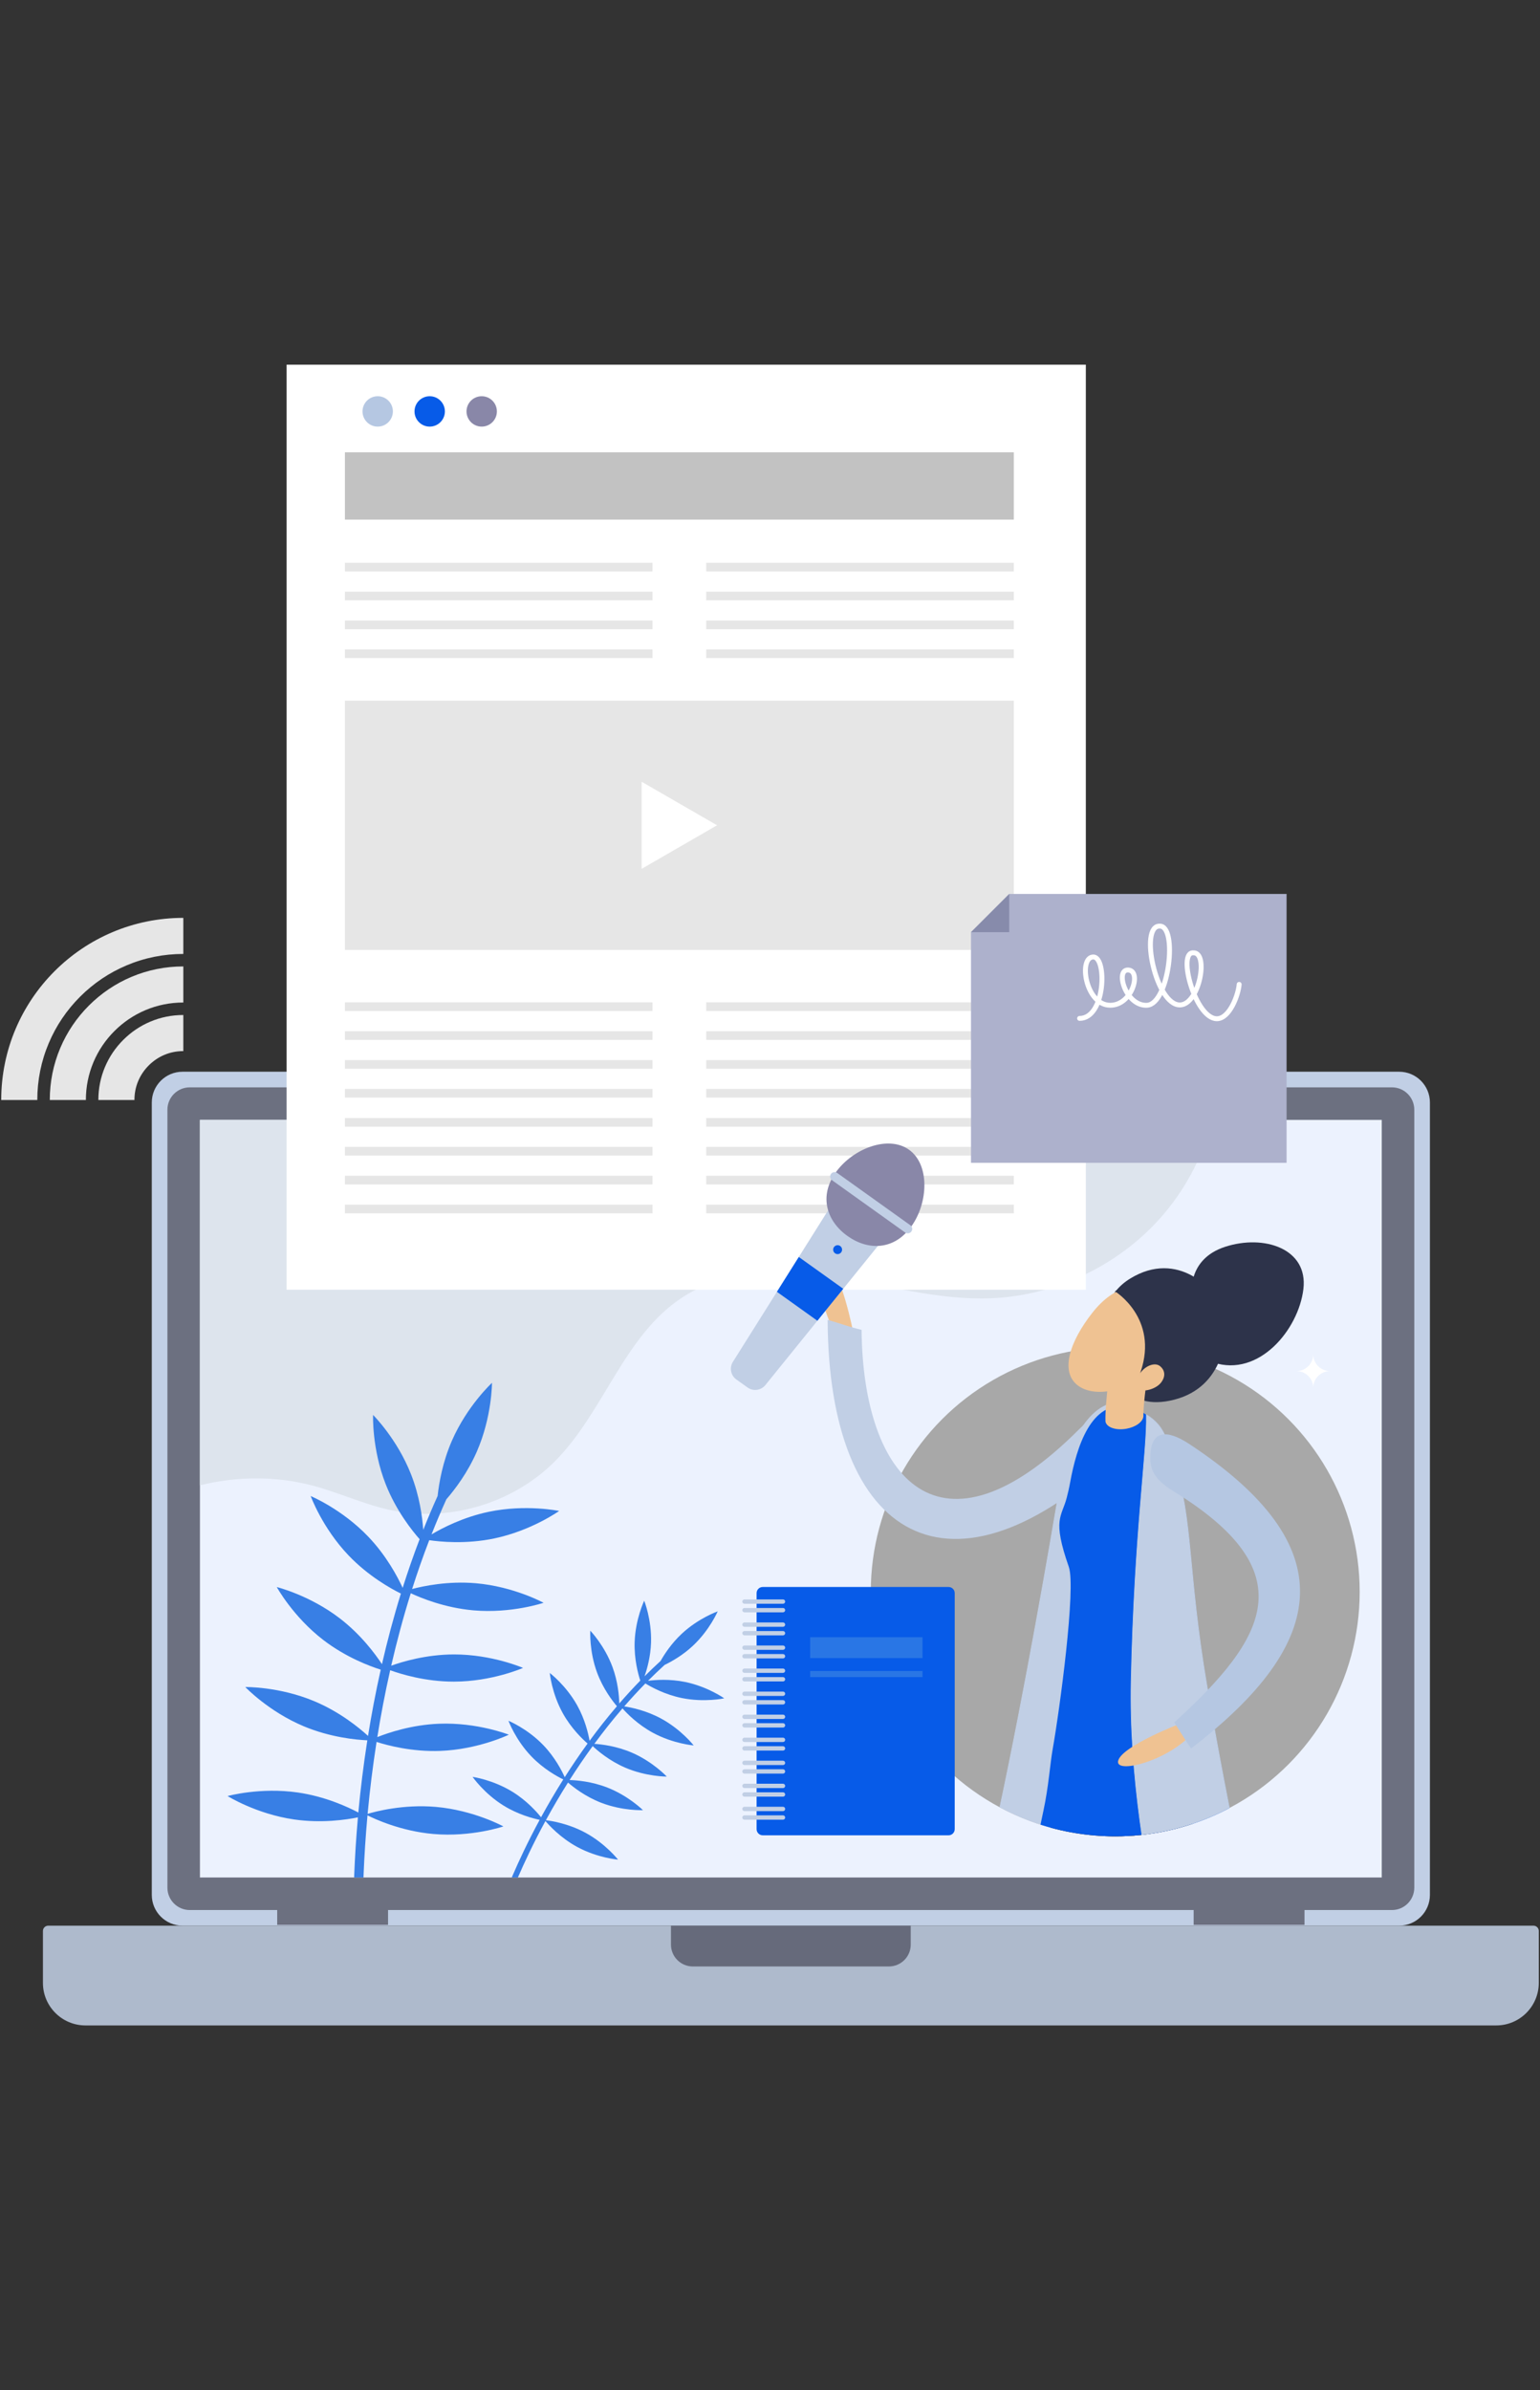 <?xml version="1.0" encoding="utf-8"?>
<!-- Generator: Adobe Illustrator 16.0.0, SVG Export Plug-In . SVG Version: 6.00 Build 0)  -->
<!DOCTYPE svg PUBLIC "-//W3C//DTD SVG 1.1//EN" "http://www.w3.org/Graphics/SVG/1.1/DTD/svg11.dtd">
<svg version="1.1" id="Calque_1" xmlns="http://www.w3.org/2000/svg" xmlns:xlink="http://www.w3.org/1999/xlink" x="0px" y="0px"
	 width="629px" height="976px" viewBox="0 0 629 976" enable-background="new 0 0 629 976" xml:space="preserve">
<rect x="0" y="0" width="629" height="976" fill="#333333" stroke="none"/>
<g>
	<g>
		<g>
			<path fill="#C1CFE5" d="M74.563,786.345H571.47c6.941,0,12.566-5.626,12.566-12.564V450.205c0-6.939-5.625-12.564-12.566-12.564
				H74.563c-6.938,0-12.565,5.625-12.565,12.564V773.78C61.997,780.719,67.624,786.345,74.563,786.345z"/>
			<path fill="#6C7080" d="M577.656,770.828V453.157c0-5.047-4.09-9.138-9.137-9.138H77.515c-5.046,0-9.138,4.091-9.138,9.138
				v317.671c0,5.047,4.092,9.139,9.138,9.139H568.52C573.566,779.967,577.656,775.875,577.656,770.828z"/>
			<rect x="81.666" y="457.31" fill="#ECF2FE" width="482.702" height="309.367"/>
			<path fill="#DDE4ED" d="M495.233,457.31c-3.643,13.838-10.238,26.903-19.42,37.885c-17.441,20.863-43.932,33.885-71.104,34.954
				c-21.395,0.842-42.357-5.326-63.507-8.659c-21.15-3.333-44.253-3.441-62.257,8.146c-24.15,15.543-32.245,47.208-52.642,67.427
				c-17.271,17.12-43.445,24.713-67.196,19.493c-10.556-2.321-20.463-6.945-30.893-9.772c-15.168-4.112-31.302-4.014-46.55-0.26
				V457.31H495.233z"/>
			<g>
				<rect x="117.064" y="148.914" fill="#FFFFFF" width="326.432" height="377.754"/>
				<rect x="140.875" y="184.704" fill="#C2C2C2" width="273.205" height="27.484"/>
				<rect x="140.875" y="286.116" fill="#E6E6E6" width="273.205" height="101.778"/>
				<g>
					<rect x="288.45" y="409.304" fill="#E6E6E6" width="125.63" height="3.536"/>
					<rect x="288.45" y="421.095" fill="#E6E6E6" width="125.63" height="3.537"/>
					<rect x="288.45" y="432.887" fill="#E6E6E6" width="125.63" height="3.536"/>
					<rect x="288.45" y="444.678" fill="#E6E6E6" width="125.63" height="3.536"/>
				</g>
				<g>
					<rect x="288.45" y="229.822" fill="#E6E6E6" width="125.63" height="3.535"/>
					<rect x="288.45" y="241.613" fill="#E6E6E6" width="125.63" height="3.536"/>
					<rect x="288.45" y="253.405" fill="#E6E6E6" width="125.63" height="3.536"/>
					<rect x="288.45" y="265.196" fill="#E6E6E6" width="125.63" height="3.536"/>
				</g>
				<g>
					<rect x="288.45" y="456.55" fill="#E6E6E6" width="125.63" height="3.536"/>
					<rect x="288.45" y="468.342" fill="#E6E6E6" width="125.63" height="3.535"/>
					<rect x="288.45" y="480.133" fill="#E6E6E6" width="125.63" height="3.536"/>
					<rect x="288.45" y="491.925" fill="#E6E6E6" width="125.63" height="3.535"/>
				</g>
				<g>
					<rect x="140.875" y="409.304" fill="#E6E6E6" width="125.63" height="3.536"/>
					<rect x="140.875" y="421.095" fill="#E6E6E6" width="125.63" height="3.537"/>
					<rect x="140.875" y="432.887" fill="#E6E6E6" width="125.63" height="3.536"/>
					<rect x="140.875" y="444.678" fill="#E6E6E6" width="125.63" height="3.536"/>
				</g>
				<g>
					<rect x="140.875" y="229.822" fill="#E6E6E6" width="125.63" height="3.535"/>
					<rect x="140.875" y="241.613" fill="#E6E6E6" width="125.63" height="3.536"/>
					<rect x="140.875" y="253.405" fill="#E6E6E6" width="125.63" height="3.536"/>
					<rect x="140.875" y="265.196" fill="#E6E6E6" width="125.63" height="3.536"/>
				</g>
				<g>
					<rect x="140.875" y="456.55" fill="#E6E6E6" width="125.63" height="3.536"/>
					<rect x="140.875" y="468.342" fill="#E6E6E6" width="125.63" height="3.535"/>
					<rect x="140.875" y="480.133" fill="#E6E6E6" width="125.63" height="3.536"/>
					<rect x="140.875" y="491.925" fill="#E6E6E6" width="125.63" height="3.535"/>
				</g>
				<polygon fill="#FFFFFF" points="292.876,337.006 262.08,319.227 262.08,354.785 				"/>
			</g>
			<g>
				<defs>
					<rect id="SVGID_1_" x="81.666" y="457.31" width="482.702" height="309.367"/>
				</defs>
				<clipPath id="SVGID_2_">
					<use xlink:href="#SVGID_1_"  overflow="visible"/>
				</clipPath>
				<path clip-path="url(#SVGID_2_)" fill="#387FE5" d="M209.273,731.656c5.831,3.588,9.923,8.191,11.716,10.428
					c0.097-0.176,0.191-0.352,0.289-0.529c2.486-4.527,5.42-9.572,8.792-14.92c-2.416-1.172-8.051-4.232-13.007-9.379
					c-6.518-6.769-9.389-14.578-9.389-14.578s7.695,3.163,14.212,9.932c4.793,4.979,7.613,10.516,8.771,13.1
					c2.813-4.423,5.925-9.04,9.335-13.738c-2.08-1.8-6.665-6.167-10.092-12.322c-4.571-8.212-5.35-16.495-5.35-16.495
					s6.631,5.026,11.202,13.237c3.192,5.734,4.532,11.504,5.053,14.462c3.43-4.675,7.154-9.416,11.172-14.116
					c-1.776-2.088-5.653-7.109-8.105-13.729c-3.265-8.812-2.771-17.118-2.771-17.118s5.785,5.979,9.05,14.791
					c2.25,6.071,2.715,11.9,2.786,14.94c2.729-3.152,5.588-6.279,8.581-9.346c-0.859-2.626-2.533-8.715-2.302-15.737
					c0.308-9.391,3.904-16.895,3.904-16.895s3.097,7.724,2.79,17.114c-0.188,5.708-1.589,10.713-2.661,13.765
					c2.124-2.124,4.311-4.218,6.563-6.269c1.59-2.814,4.437-7.177,8.616-11.086c6.863-6.418,14.712-9.176,14.712-9.176
					s-3.274,7.649-10.139,14.066c-4.135,3.868-8.625,6.403-11.544,7.81c-2.33,2.119-4.59,4.287-6.783,6.485
					c3.029-0.392,8.833-0.813,15.143,0.475c9.206,1.879,15.999,6.684,15.999,6.684s-8.132,1.757-17.339-0.121
					c-6.991-1.427-12.588-4.538-14.878-5.955c-3.015,3.074-5.892,6.208-8.64,9.369c2.792,0.418,8.894,1.642,14.988,4.927
					c8.271,4.456,13.389,11.018,13.389,11.018s-8.295-0.664-16.565-5.123c-6.286-3.386-10.745-7.983-12.527-10
					c-4.143,4.813-7.974,9.676-11.495,14.468c2.856,0.179,8.983,0.874,15.282,3.578c8.633,3.711,14.309,9.795,14.309,9.795
					s-8.32,0.069-16.954-3.642c-6.502-2.794-11.325-6.933-13.311-8.808c-3.452,4.74-6.598,9.402-9.436,13.863
					c2.897,0.082,8.988,0.57,15.315,3.023c8.761,3.396,14.653,9.271,14.653,9.271s-8.313,0.368-17.074-3.027
					c-6.514-2.524-11.44-6.419-13.539-8.252c-3.325,5.275-6.219,10.254-8.675,14.724c-0.123,0.224-0.244,0.444-0.365,0.668
					c1.872,0.216,8.985,1.246,16.085,5.073c8.271,4.456,13.389,11.019,13.389,11.019s-8.295-0.665-16.566-5.124
					c-7.103-3.826-11.875-9.201-13.084-10.646c-9.999,18.375-14.88,32.072-14.929,32.212l-2.171-0.766
					c0.049-0.14,4.874-13.69,14.74-31.926c-2.775-0.581-8.778-2.153-14.655-5.77c-8.004-4.923-12.736-11.768-12.736-11.768
					S201.271,726.732,209.273,731.656z"/>
				<path clip-path="url(#SVGID_2_)" fill="#387FE5" d="M121.669,731.971c11.237,1.631,20.493,5.949,24.694,8.177
					c0.03-0.333,0.061-0.662,0.093-0.998c0.809-8.528,1.959-18.138,3.577-28.495c-4.449-0.196-15.04-1.153-25.97-5.732
					c-14.373-6.021-23.879-16.025-23.879-16.025s13.798-0.241,28.17,5.781c10.572,4.428,18.505,11.008,21.964,14.181
					c1.376-8.583,3.08-17.66,5.185-27.056c-4.35-1.372-14.202-5.008-23.468-12.13c-12.355-9.496-18.987-21.598-18.987-21.598
					s13.401,3.295,25.757,12.791c8.632,6.634,14.465,14.536,17.2,18.698c2.15-9.369,4.706-19.039,7.731-28.835
					c-4.076-2.011-13.279-7.108-21.367-15.577c-10.762-11.27-15.47-24.241-15.47-24.241s12.742,5.3,23.504,16.57
					c7.414,7.765,11.955,16.337,14.062,20.917c2.083-6.59,4.383-13.23,6.923-19.871c-3.033-3.432-9.584-11.603-13.851-22.447
					c-5.703-14.502-5.159-28.291-5.159-28.291s9.792,9.723,15.496,24.225c3.467,8.812,4.624,17.354,4.999,22.706
					c1.836-4.632,3.79-9.255,5.871-13.856c0.568-5.332,2.036-13.846,5.83-22.544c6.23-14.284,16.372-23.642,16.372-23.642
					s0.04,13.799-6.19,28.083c-3.754,8.604-8.925,15.419-12.444,19.479c-2.157,4.758-4.172,9.541-6.063,14.332
					c4.354-2.588,12.912-7.043,23.365-9.23c15.253-3.192,28.755-0.342,28.755-0.342s-11.227,8.022-26.48,11.215
					c-11.582,2.423-22.151,1.364-26.567,0.714c-2.572,6.66-4.893,13.324-6.999,19.942c4.527-1.199,14.624-3.347,26.062-2.353
					c15.524,1.351,27.629,7.977,27.629,7.977s-13.065,4.439-28.591,3.089c-11.796-1.023-21.61-5.095-25.647-6.991
					c-3.145,10.049-5.781,19.976-7.992,29.586c4.467-1.606,14.253-4.577,25.62-4.597c15.584-0.025,28.226,5.507,28.226,5.507
					s-12.622,5.575-28.207,5.603c-11.736,0.019-21.801-3.114-26.057-4.662c-2.138,9.488-3.865,18.652-5.256,27.31
					c4.467-1.779,14.062-5.039,25.308-5.464c15.572-0.589,28.405,4.482,28.405,4.482s-12.414,6.028-27.986,6.617
					c-11.579,0.437-21.638-2.255-26.038-3.664c-1.597,10.216-2.73,19.698-3.531,28.12c-0.039,0.42-0.079,0.839-0.117,1.257
					c2.993-0.902,14.5-4.008,27.827-2.85c15.525,1.351,27.628,7.977,27.628,7.977s-13.066,4.439-28.59,3.09
					c-13.332-1.16-24.134-6.207-26.921-7.611c-3.146,34.552-1.573,58.617-1.557,58.862l-3.81,0.259
					c-0.018-0.243-1.576-24.046,1.458-58.297c-4.608,0.938-14.781,2.488-26.108,0.847c-15.422-2.235-27.126-9.545-27.126-9.545
					S106.248,729.735,121.669,731.971z"/>
			</g>
		</g>
		<path fill="#AEBACC" d="M34.915,827.086h576.203c9.6,0,17.382-7.782,17.382-17.382v-21.191c0-1.196-0.97-2.165-2.166-2.165H19.699
			c-1.195,0-2.165,0.969-2.165,2.165v21.191C17.534,819.304,25.315,827.086,34.915,827.086z"/>
		<path fill="#666A7B" d="M282.972,803.005h80.091c4.926,0,8.919-3.993,8.919-8.918v-7.739h-97.928v7.739
			C274.054,799.012,278.045,803.005,282.972,803.005z"/>
		<rect x="487.535" y="777.537" fill="#6C7080" width="45.278" height="8.489"/>
		<rect x="113.22" y="777.537" fill="#6C7080" width="45.277" height="8.489"/>
	</g>
	<g>
		<circle fill="#B5C7E2" cx="154.268" cy="168.003" r="6.203"/>
		<circle fill="#075BE8" cx="175.506" cy="168.003" r="6.203"/>
		<circle fill="#8987A8" cx="196.744" cy="168.003" r="6.202"/>
	</g>
	<circle fill="#A8A8A8" cx="455.509" cy="650.018" r="99.842"/>
	<g>
		<defs>
			<path id="SVGID_3_" d="M265.642,598.005l55.487-144.897l227.813,36.806l2.717,133.118c2.402,8.584,3.692,17.634,3.692,26.986
				c0,55.142-44.7,99.842-99.842,99.842c-44.353,0-81.942-28.922-94.959-68.931L265.642,598.005z"/>
		</defs>
		<clipPath id="SVGID_4_">
			<use xlink:href="#SVGID_3_"  overflow="visible"/>
		</clipPath>
		<g clip-path="url(#SVGID_4_)">
			<g>
				<path fill="#EFC292" d="M348.517,544.112c0,0-4.861-24.92-10.53-27.88s-3.724,21.28,6.539,32.692L348.517,544.112z"/>
				<path fill="#2D334A" d="M455.097,559.982c0,0,4.187,16.836,24.556,11.567c20.367-5.268,22.475-26.338,19.84-35.819
					c-2.634-9.483-18.5-25.476-37.827-13.66S455.097,559.982,455.097,559.982z"/>
				<g>
					<g>
						<path fill="#EFC292" d="M515.735,981.251c4.404-0.789,8.485,0.777,12.827-0.521
							c-66.625-103.206-61.228-154.192-34.403-270.468c-13.751-3.333-27.528-6.561-41.328-9.689
							C436.704,812.727,461.806,885.569,515.735,981.251z"/>
					</g>
					<path fill="#2D334A" d="M452.831,700.572c13.8,3.129,27.576,6.356,41.328,9.689c-19.045,82.499-27.353,180.323,25.053,252.523
						c-3.028,2.994-6.066,5.965-9.038,9.016C455.374,895.221,439.575,792.519,452.831,700.572z"/>
					<path fill="#F2BF80" d="M510.354,978.779c4.656,10.62,1.307,22.009-3.183,32.199c-0.814,3.76-0.485,5.52,5.05-0.011
						c5.534-5.528,15.515-19.617,15.22-29.659c0.704-0.457,9.793,5.289,8.066,1.222c-1.729-4.068-7.121-11.407-10.04-15.784
						C520.34,970.674,515.358,974.733,510.354,978.779z"/>
				</g>
				<path fill="#C1CFE5" d="M432.441,610.143c0,0.007,0,0.007,0,0.015c0,0,14.368-29.006,23.577-34.17
					c2.035-1.142,3.578-2.204,4.698-3.161c-15.204-3.224-24.323,17.054-26.837,30.848
					C433.39,606.366,432.888,608.428,432.441,610.143z"/>
				<path fill="#EFC292" d="M472.066,556.457c-9.196,11.717-24.816,14.81-31.977,9.188c-7.161-5.62-3.153-17.825,6.045-29.544
					c9.197-11.718,19.683-13.124,26.845-7.503C480.14,534.219,481.265,544.738,472.066,556.457z"/>
				<path fill="#C1CFE5" stroke="#C1CFE5" stroke-width="0.25" stroke-miterlimit="10" d="M434.336,598.018
					c0,0-32.554,200.698-50.503,225.257c0,0,21.73,20.034,41.9,14.379c33.275-9.324,26.678-134.822,17.846-195.963
					c-2.27-15.705,0.549-34.33-1.325-41.639C441.655,597.711,434.336,598.018,434.336,598.018z"/>
				<g>
					<path fill="#C1CFE5" d="M351.904,543.044c-4.734-1.082-9.268-2.825-13.861-4.06c0.346,89.375,50.12,120.066,119.752,53.69
						c10.65-10.153-2.322-23.786-17.139-8.94C383.833,640.672,352.442,603.973,351.904,543.044z"/>
				</g>
				<g>
					<path fill="#EFC292" d="M428.02,991.64c4.944,2.222,5.239,6.273,10.416,7.885c15.554-91.241,15.348-208.001,36.542-290.475
						c-13.698-2.958-27.43-5.759-41.159-8.567C417.373,796.696,448.604,882.743,428.02,991.64z"/>
				</g>
				<path fill="#2D334A" d="M433.818,700.482c13.729,2.809,27.461,5.609,41.159,8.567c-19.671,76.549-19.511,182.406-32.022,270.208
					l-13.047,1.549C446.565,876.986,417.922,793.482,433.818,700.482z"/>
				<path fill="#075BE8" d="M529.267,850.003c-1.216-3.933-2.415-7.934-3.591-12c-15.494-53.626-27.233-117.318-32.718-149.652
					c-7.991-47.059-5.604-67.768-13.219-90.638c-3.196-9.586-3.764-15.254-11.5-20.015c-0.879-0.546-1.856-1.077-2.939-1.602
					c-1.53-0.744-3.012-1.254-4.436-1.559c-15.204-3.224-21.212,16.782-23.727,30.576c-0.489,2.692-0.993,4.754-1.438,6.469
					c0,0.007,0,0.007,0,0.014c-2.054,7.893-6.029,8.618,0.85,28.235c2.976,8.487-3.677,58.074-6.652,74.796
					c-0.965,5.419-1.602,15.011-3.741,24.895c-12.788,59.14-21,122.314-27.816,183.292c-0.239,2.132-0.479,4.267-0.715,6.392
					c6.242,0.155,12.533-0.779,18.507-2.474c14.311-4.064,27.446-10.938,42.113-13.857c9.783-1.948,19.49-1.34,29.286,0.518
					c6.037,1.141,11.479,3.775,17.741,4.18c9.055,0.574,17.124-0.178,25.314-5.448c5.385-3.464,13.461-3.938,18.356-11.03
					C541.963,887.477,535.358,869.688,529.267,850.003z"/>
				<path fill="#C1CFE5" stroke="#C1CFE5" stroke-width="0.25" stroke-miterlimit="10" d="M489.495,846.838
					c16.004,0.255,30.011-5.725,36.181-8.835c-15.494-53.626-27.233-117.318-32.718-149.652
					c-7.991-47.059-5.604-67.768-13.219-90.638c-3.196-9.586-3.764-15.254-11.5-20.015c0.362,15.091-4.924,47.836-6.234,108.667
					C460.354,762.882,489.495,846.838,489.495,846.838z"/>
				<path fill="#EFC292" d="M469.935,553.03l-15.441-2.514c-0.346,2.114-3.272,22.271-2.974,29.957
					c0.42,2.388,4.225,3.716,8.5,2.964c3.842-0.675,6.73-2.8,6.975-4.958l0.02-0.002
					C466.834,573.868,468.734,560.418,469.935,553.03z"/>
				<path fill="#EFC292" d="M482.411,703.692c0,0-23.72,9.062-25.664,15.153s21.604,0.021,31.09-12.046L482.411,703.692z"/>
				<g>
					<path fill="#B5C7E2" d="M479.607,703.364c2.324,3.651,4.566,7.215,6.873,10.634c56.6-43.406,62.272-82.851-0.773-124.363
						c-9.643-6.35-15.004-4.844-15.772,3.398c-0.592,6.365,0.936,10.743,9.16,15.785
						C532.862,641.783,517.855,668.568,479.607,703.364z"/>
				</g>
				<path fill="#2D334A" d="M486.819,528.842c0,0-2.222-14.572,13.58-19.715c15.804-5.142,33.923,0.681,31.964,17.235
					c-1.958,16.555-18.12,36.145-36.729,30.022C477.025,550.264,486.819,528.842,486.819,528.842z"/>
				<path fill="#2D334A" d="M455.396,527.307c0,0,17.888,10.959,10.5,32.823c-3.475,10.279,26.022-17.292,26.022-17.292
					S473.063,515.66,455.396,527.307z"/>
				<path fill="#EFC292" d="M474.18,564.63c-2.141,2.729-7.587,4.091-9.563,2.541c-1.975-1.551-0.733-4.149,1.408-6.877
					c2.141-2.729,5.746-4.022,7.72-2.473C475.72,559.372,476.32,561.903,474.18,564.63z"/>
			</g>
		</g>
	</g>
	<g>
		<g>
			<path fill="#C1CFE5" d="M340.958,489.913l-14.693,23.379l-8.941,14.221l-17.978,28.598c-1.509,2.399-0.889,5.559,1.42,7.208
				l4.565,3.265c2.304,1.647,5.496,1.214,7.279-0.988l21.244-26.264l10.564-13.061l17.365-21.469L340.958,489.913z"/>
		</g>
		<g>
			<path fill="#8987A8" d="M372.229,500.806c6.949-9.721,7.584-25.214-0.94-31.307c-8.523-6.095-22.978-0.482-29.928,9.238
				s-3.764,19.869,4.761,25.963C354.646,510.795,365.279,510.526,372.229,500.806z"/>
			<path fill="#C1CFE5" d="M339.821,481.933l29.884,21.364c0.816,0.585,1.956,0.396,2.54-0.423l0,0
				c0.584-0.817,0.396-1.956-0.422-2.541l-29.883-21.364c-0.819-0.585-1.956-0.396-2.541,0.422v0.001
				C338.813,480.21,339.002,481.348,339.821,481.933z"/>
		</g>
		<polygon fill="#075BE8" points="326.265,513.292 317.323,527.513 333.854,539.331 344.419,526.271 		"/>
		<circle fill="#075BE8" cx="342.121" cy="510.297" r="1.821"/>
	</g>
	<g>
		<polygon fill="#ADB1CC" points="412.206,365.044 525.492,365.044 525.492,474.828 396.595,474.828 396.595,380.655 		"/>
		<polygon fill="#878BAB" points="412.206,380.655 396.595,380.655 412.206,365.044 		"/>
	</g>
	<g>
		<path fill="#075BE8" d="M387.435,749.449h-75.898c-1.387,0-2.512-1.125-2.512-2.51v-96.381c0-1.387,1.125-2.512,2.512-2.512
			h75.898c1.387,0,2.51,1.125,2.51,2.512v96.381C389.944,748.324,388.821,749.449,387.435,749.449z"/>
		<g>
			<path fill="#C1CFE5" d="M319.806,654.896h-15.728c-0.49,0-0.89-0.399-0.89-0.89l0,0c0-0.49,0.399-0.888,0.89-0.888h15.728
				c0.491,0,0.889,0.397,0.889,0.888l0,0C320.694,654.497,320.297,654.896,319.806,654.896z"/>
			<path fill="#C1CFE5" d="M319.806,658.396h-15.728c-0.49,0-0.89-0.396-0.89-0.888l0,0c0-0.49,0.399-0.889,0.89-0.889h15.728
				c0.491,0,0.889,0.398,0.889,0.889l0,0C320.694,657.999,320.297,658.396,319.806,658.396z"/>
		</g>
		<g>
			<path fill="#C1CFE5" d="M319.806,664.305h-15.728c-0.49,0-0.89-0.398-0.89-0.888l0,0c0-0.492,0.399-0.89,0.89-0.89h15.728
				c0.491,0,0.889,0.397,0.889,0.89l0,0C320.694,663.906,320.297,664.305,319.806,664.305z"/>
			<path fill="#C1CFE5" d="M319.806,667.806h-15.728c-0.49,0-0.89-0.397-0.89-0.89l0,0c0-0.49,0.399-0.888,0.89-0.888h15.728
				c0.491,0,0.889,0.397,0.889,0.888l0,0C320.694,667.408,320.297,667.806,319.806,667.806z"/>
		</g>
		<g>
			<path fill="#C1CFE5" d="M319.806,673.714h-15.728c-0.49,0-0.89-0.398-0.89-0.889l0,0c0-0.49,0.399-0.889,0.89-0.889h15.728
				c0.491,0,0.889,0.398,0.889,0.889l0,0C320.694,673.315,320.297,673.714,319.806,673.714z"/>
			<path fill="#C1CFE5" d="M319.806,677.215h-15.728c-0.49,0-0.89-0.398-0.89-0.889l0,0c0-0.49,0.399-0.889,0.89-0.889h15.728
				c0.491,0,0.889,0.398,0.889,0.889l0,0C320.694,676.816,320.297,677.215,319.806,677.215z"/>
		</g>
		<g>
			<path fill="#C1CFE5" d="M319.806,683.122h-15.728c-0.49,0-0.89-0.396-0.89-0.888l0,0c0-0.491,0.399-0.888,0.89-0.888h15.728
				c0.491,0,0.889,0.396,0.889,0.888l0,0C320.694,682.726,320.297,683.122,319.806,683.122z"/>
			<path fill="#C1CFE5" d="M319.806,686.623h-15.728c-0.49,0-0.89-0.397-0.89-0.889l0,0c0-0.489,0.399-0.889,0.89-0.889h15.728
				c0.491,0,0.889,0.399,0.889,0.889l0,0C320.694,686.226,320.297,686.623,319.806,686.623z"/>
		</g>
		<g>
			<path fill="#C1CFE5" d="M319.806,692.531h-15.728c-0.49,0-0.89-0.397-0.89-0.889l0,0c0-0.491,0.399-0.888,0.89-0.888h15.728
				c0.491,0,0.889,0.396,0.889,0.888l0,0C320.694,692.134,320.297,692.531,319.806,692.531z"/>
			<path fill="#C1CFE5" d="M319.806,696.031h-15.728c-0.49,0-0.89-0.396-0.89-0.887l0,0c0-0.491,0.399-0.891,0.89-0.891h15.728
				c0.491,0,0.889,0.399,0.889,0.891l0,0C320.694,695.635,320.297,696.031,319.806,696.031z"/>
		</g>
		<g>
			<path fill="#C1CFE5" d="M319.806,701.939h-15.728c-0.49,0-0.89-0.396-0.89-0.888l0,0c0-0.491,0.399-0.888,0.89-0.888h15.728
				c0.491,0,0.889,0.396,0.889,0.888l0,0C320.694,701.543,320.297,701.939,319.806,701.939z"/>
			<path fill="#C1CFE5" d="M319.806,705.441h-15.728c-0.49,0-0.89-0.398-0.89-0.889l0,0c0-0.49,0.399-0.889,0.89-0.889h15.728
				c0.491,0,0.889,0.398,0.889,0.889l0,0C320.694,705.043,320.297,705.441,319.806,705.441z"/>
		</g>
		<g>
			<path fill="#C1CFE5" d="M319.806,711.349h-15.728c-0.49,0-0.89-0.397-0.89-0.889l0,0c0-0.49,0.399-0.888,0.89-0.888h15.728
				c0.491,0,0.889,0.397,0.889,0.888l0,0C320.694,710.951,320.297,711.349,319.806,711.349z"/>
			<path fill="#C1CFE5" d="M319.806,714.85h-15.728c-0.49,0-0.89-0.397-0.89-0.889l0,0c0-0.49,0.399-0.888,0.89-0.888h15.728
				c0.491,0,0.889,0.397,0.889,0.888l0,0C320.694,714.452,320.297,714.85,319.806,714.85z"/>
		</g>
		<g>
			<path fill="#C1CFE5" d="M319.806,720.757h-15.728c-0.49,0-0.89-0.396-0.89-0.888l0,0c0-0.49,0.399-0.888,0.89-0.888h15.728
				c0.491,0,0.889,0.397,0.889,0.888l0,0C320.694,720.361,320.297,720.757,319.806,720.757z"/>
			<path fill="#C1CFE5" d="M319.806,724.259h-15.728c-0.49,0-0.89-0.398-0.89-0.888l0,0c0-0.491,0.399-0.89,0.89-0.89h15.728
				c0.491,0,0.889,0.398,0.889,0.89l0,0C320.694,723.86,320.297,724.259,319.806,724.259z"/>
		</g>
		<g>
			<path fill="#C1CFE5" d="M319.806,730.166h-15.728c-0.49,0-0.89-0.396-0.89-0.888l0,0c0-0.49,0.399-0.889,0.89-0.889h15.728
				c0.491,0,0.889,0.398,0.889,0.889l0,0C320.694,729.77,320.297,730.166,319.806,730.166z"/>
			<path fill="#C1CFE5" d="M319.806,733.668h-15.728c-0.49,0-0.89-0.397-0.89-0.889l0,0c0-0.491,0.399-0.889,0.89-0.889h15.728
				c0.491,0,0.889,0.397,0.889,0.889l0,0C320.694,733.271,320.297,733.668,319.806,733.668z"/>
		</g>
		<g>
			<path fill="#C1CFE5" d="M319.806,739.574h-15.728c-0.49,0-0.89-0.396-0.89-0.888l0,0c0-0.49,0.399-0.888,0.89-0.888h15.728
				c0.491,0,0.889,0.397,0.889,0.888l0,0C320.694,739.178,320.297,739.574,319.806,739.574z"/>
			<path fill="#C1CFE5" d="M319.806,743.076h-15.728c-0.49,0-0.89-0.396-0.89-0.888l0,0c0-0.49,0.399-0.888,0.89-0.888h15.728
				c0.491,0,0.889,0.397,0.889,0.888l0,0C320.694,742.68,320.297,743.076,319.806,743.076z"/>
		</g>
		<rect x="330.905" y="668.564" fill="#2976E5" width="45.885" height="8.521"/>
		<rect x="330.905" y="682.363" fill="#2976E5" width="45.885" height="2.482"/>
	</g>
	<path fill="none" stroke="#FFFFFF" stroke-width="2" stroke-linecap="round" stroke-linejoin="round" stroke-miterlimit="10" d="
		M506.123,401.968c-0.33,4.297-3.892,14.032-9.116,14.032c-8.809,0-16.215-27.269-9.663-26.911c6.454-0.41,2.596,20.97-5.291,21.277
		c-9.938,0.388-16.808-32.416-8.398-32.185c7.468-0.231,3.861,31.805-5.152,32.317c-8.675,0.492-13.229-14.7-7.683-14.392
		c5.531,0.307,1.667,14.432-7.376,14.392c-10.214-0.046-13.109-19.923-6.759-19.718c5.509,0.409,4.811,25.081-5.739,25.081"/>
	<g>
		<path fill="#E6E6E6" d="M74.874,374.81v14.735c-8.058,0-15.867,1.574-23.211,4.68c-7.1,3.004-13.478,7.306-18.961,12.787
			c-5.481,5.481-9.783,11.861-12.787,18.961c-3.104,7.344-4.679,15.152-4.679,23.21H0.5C0.5,408.107,33.799,374.81,74.874,374.81z"
			/>
		<path fill="#E6E6E6" d="M59.392,412.493c-4.735,2.004-8.995,4.878-12.662,8.545c-3.667,3.666-6.54,7.927-8.544,12.662
			c-2.066,4.885-3.113,10.094-3.113,15.482H20.336c0-7.371,1.439-14.512,4.277-21.223c2.747-6.491,6.682-12.327,11.697-17.342
			c5.016-5.014,10.849-8.95,17.341-11.695c6.711-2.839,13.852-4.278,21.223-4.278v14.735
			C69.484,409.38,64.275,410.428,59.392,412.493z"/>
		<path fill="#E6E6E6" d="M50.337,424.645c3.199-3.2,6.915-5.708,11.041-7.453c4.253-1.799,8.794-2.71,13.496-2.71v14.734
			c-2.72,0-5.33,0.521-7.756,1.547c-2.371,1.003-4.511,2.45-6.362,4.301c-1.852,1.852-3.3,3.992-4.303,6.364
			c-1.025,2.426-1.545,5.035-1.545,7.755H40.172c0-4.702,0.912-9.242,2.711-13.495C44.628,431.56,47.137,427.844,50.337,424.645z"/>
	</g>
	<path fill="#FFFFFF" d="M543.232,559.886c-3.787,0-6.856-3.07-6.856-6.857c0,3.787-3.07,6.857-6.858,6.857
		c3.788,0,6.858,3.069,6.858,6.856C536.376,562.955,539.445,559.886,543.232,559.886z"/>
</g>
</svg>
